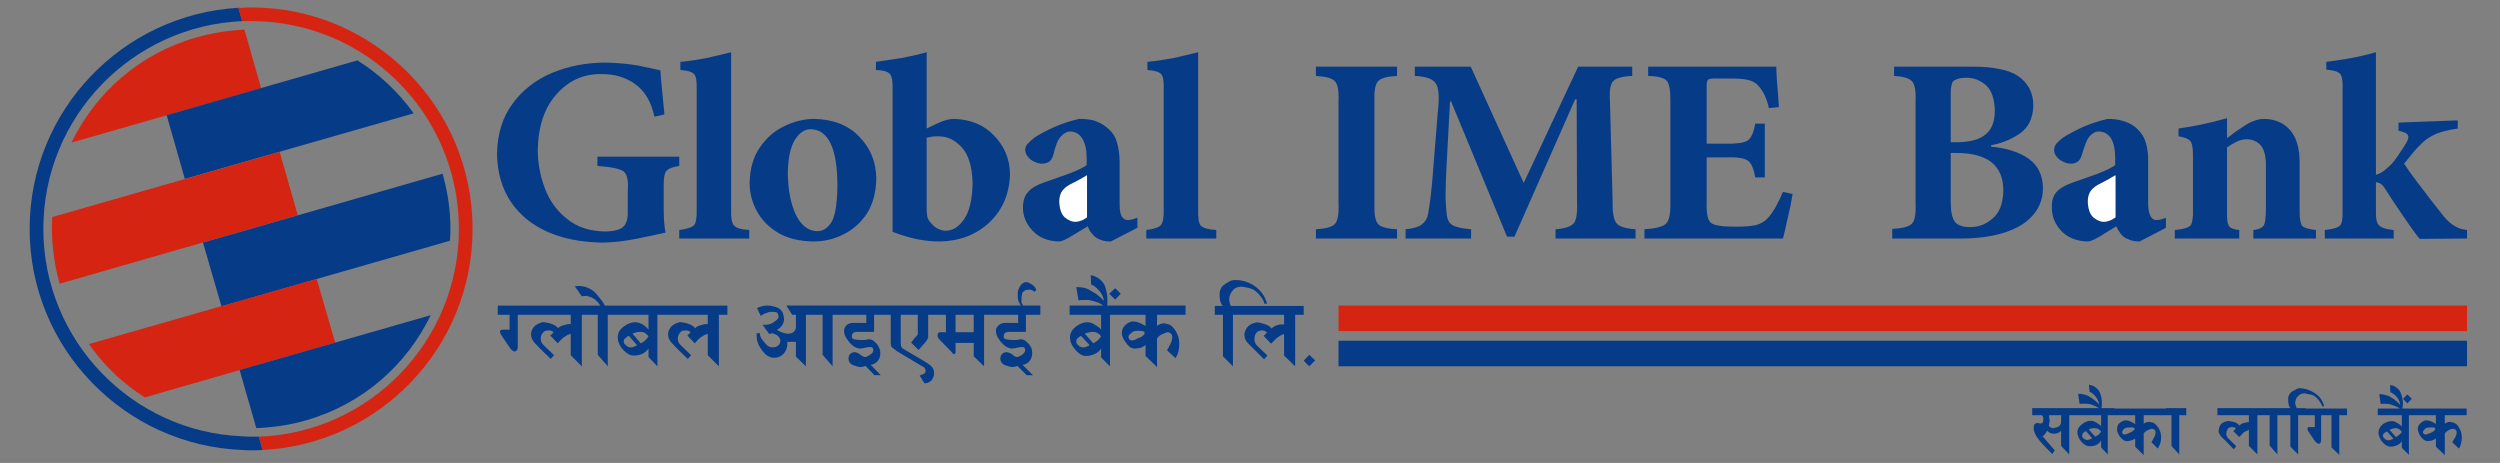 <svg xmlns="http://www.w3.org/2000/svg" viewBox="0 0 675 125" width="675" height="125"><rect x="0" y="0" width="675" height="125" fill="#808080" stroke="none"/><style>.a{fill:#d62413}.b{fill:#063b88}.c{fill:#fff}</style><path class="a" d="m19.3 38.5c6.5-13.4 18.3-24 33.7-28.4 4.3-1.2 8.7-1.9 13-2.1l4.5 15.8z"></path><path class="b" d="m45 31.1l51.5-14.8c5.9 3.7 11.1 8.6 15.2 14.3l-61.8 17.7z"></path><path class="a" d="m80.4 58.1l-64.3 18.5c-1.7-6-2.3-12.1-2-18l61.4-17.6z"></path><path class="b" d="m54.8 65.5l64.7-18.6c1.7 6 2.4 12.1 2 18.1l-61.7 17.7z"></path><path class="a" d="m90.5 92.5l-51.4 14.8c-5.9-3.7-11-8.6-15.1-14.4l61.5-17.6z"></path><path class="b" d="m116.3 85.1c-6.5 13.4-18.3 24-33.7 28.4-4.4 1.3-9 1.9-13.4 2.1l-4.5-15.7zm-108.3-23.3c0-31.9 25-57.9 56.4-59.7l1 3.6c-29.8 1.3-53.7 25.9-53.7 56.1 0 30.1 23.9 54.8 53.7 56q1.2 0.1 2.5 0.1 1 0 2 0l1 3.6q-1.5 0.1-3 0.1-1.2 0-2.4-0.1c-31.9-1.2-57.5-27.5-57.5-59.7z"></path><path class="a" d="m65.5 2.1q1.1-0.1 2.3-0.1c33 0 59.8 26.8 59.8 59.8 0 32-25.1 58.1-56.7 59.7l-1-3.6c30-1.1 54-25.8 54-56.1 0-31-25.1-56.1-56.1-56.1h-0.2q-1.1 0-2.2 0l-1.1-3.6z"></path><path class="b" d="m377.2 64.4v-2.5q-4-0.2-5.1-1.4c-0.8-0.9-1.1-2.7-1-5.7v-27.3c-0.1-2.9 0.2-4.8 1-5.6q1.1-1.2 5.1-1.4v-2.5h-21.9v2.5q3.9 0.2 5.1 1.4 1.2 1.2 1 5.6v27.3q0.2 4.4-1 5.7-1.2 1.2-5.1 1.4v2.5zm64.4 0v-2.5q-4.2-0.3-5.2-1.7-1.1-1.4-1-6.2l-0.7-26.2q-0.3-4.4 0.7-5.7 1-1.4 5.3-1.6v-2.5h-14.6l-14.7 31.4-14.3-31.4h-15.1v2.5q4.6 0.2 5.7 2.1 1.2 1.8 0.5 7.7l-1.1 13.7q-0.4 5.7-0.8 8.9-0.4 3.1-0.7 4.8-0.3 1.8-1.7 2.9-1.3 1-4.4 1.3v2.5h17.7v-2.5q-3.6-0.3-5-1.1-1.4-0.8-1.6-3.1-0.2-1.7-0.3-4.4 0-2.8 0.2-7.2l1-18.7h0.3l15.1 36.5h2l16.4-37.1h0.4l0.1 27.2q0.2 4.8-0.8 6.2-1.1 1.4-5 1.7v2.5zm39.8-12.6q-2 4.8-4.1 7.1-1.3 1.4-3.3 1.9-2.1 0.4-4.8 0.4-2 0-3.9-0.1-1.8-0.2-2.8-0.6-1.1-0.5-1.4-1.9-0.4-1.5-0.3-4v-12.1h4.9q4.5-0.2 6.1 0.8 1.5 0.9 2.1 4.6h2.6v-14.5h-2.6q-0.6 3.6-2.1 4.6-1.6 0.9-6.1 0.8h-4.9v-15.1q-0.1-1.7 0.4-2.2 0.5-0.4 2.6-0.3h3.7q2.9 0 4.5 0.4 1.7 0.4 2.6 1.4 1 1 1.8 2.6 0.8 1.7 1.2 3.6l2.7-0.3q-0.2-3.6-0.5-6.7-0.2-3.1-0.2-4.2h-34.6v2.5q3.9 0.1 5 1.3 1.1 1.2 1 5.8v27.2q0.1 4.4-1.2 5.6-1.2 1.2-5.8 1.5v2.5h37.4q0.5-1.9 1.3-5.6 0.9-3.7 1.3-6.4zm-298-9.5h-22.1v2.5q5.6 0.4 7.1 1.5 1.4 1.2 1.1 5v6.2q0 1.7-0.5 2.7-0.4 0.9-1.2 1.4-0.9 0.5-2 0.7-1.2 0.2-2.4 0.2-6.3-0.1-10.3-3.4-4.1-3.2-6-8.3-1.9-5-1.9-10.4 0.2-9.6 5.1-15 4.8-5.4 11.8-5.4 5.5-0.1 9.4 2.7 3.9 2.8 5.2 8.8l2.7-0.6q-0.4-4.3-0.7-7.2-0.3-2.9-0.4-4.7-2.1-0.5-6-1.3-4-0.7-8.7-0.8-7.9 0-14.6 2.8-6.6 2.8-10.6 8.3-4.1 5.5-4.2 13.6 0.2 11 7.8 17.4 7.6 6.3 20.7 6.5 4.5-0.1 9-1 4.5-0.9 8-1.7-0.3-1.4-0.4-3.1-0.1-1.7-0.1-3.6v-5.4q-0.1-3.5 0.7-4.5 0.8-1 3.5-1.4z"></path><path fill-rule="evenodd" class="b" d="m219.9 32.1q7.7 0.2 12.1 4.8 4.5 4.6 4.6 11.2-0.1 5.7-2.5 9.5-2.5 3.8-6.4 5.7-3.8 1.9-8.1 1.9-5.8-0.1-9.6-2.4-3.8-2.3-5.7-5.9-1.9-3.5-1.9-7.5 0.1-5.7 2.7-9.5 2.6-3.9 6.6-5.8 4-2 8.2-2zm-1.1 2.8q-2.4 0-4.2 2.9-1.8 2.9-1.9 9 0.1 6.6 2.1 11 2.1 4.4 5.6 4.6 2.2 0.2 3.9-2.1 1.7-2.4 1.8-10.1 0-7.5-1.8-11.4-1.9-3.9-5.4-3.9zm34.1-1.5q1.5-0.7 2.6-1 1.1-0.3 2.1-0.3 6.7 0.2 10.8 4.5 4.2 4.3 4.3 10.4-0.2 7.9-5.5 13-5.3 5-13.4 5.2-3 0-6.1-0.6-3-0.6-6.7-2v-38.6q0.1-3-0.7-4-0.8-1-3.8-1.1v-2.2q2.9-0.4 6.7-1 3.8-0.7 7-1.6v20.6zm-2.7 23.2q0 0.7 0.1 1.3 0 0.6 0.2 1c0.2 0.6 0.8 1.3 1.6 2.1q1.2 1.1 3 1.3 3 0.1 5.2-3.1 2.2-3.2 2.3-9.8-0.2-6.8-3-9.7-2.8-3-6.4-2.9-1 0-1.6 0.1-0.6 0.1-1.4 0.3zm59.3 7.8v-2.3q3.1-0.4 3.9-1.3 0.9-1 0.8-4.3v-32.6q0.1-3.1-0.7-3.9-0.8-0.9-3.7-1.1v-2.2q3.2-0.3 6.9-1 3.6-0.8 6.8-1.6v42.4q-0.1 3.5 0.7 4.4 0.9 1 4.2 1.2v2.3zm-126.1 0v-2.3q3.1-0.4 4-1.3 0.8-1 0.7-4.3v-32.6q0.1-3.1-0.7-3.9-0.8-0.9-3.7-1.1v-2.2q3.3-0.3 6.9-1 3.6-0.8 6.8-1.6v42.4q-0.1 3.5 0.8 4.4 0.8 1 4.1 1.2v2.3zm123.7-2.9l-7.2 3.7q-1.5 0-2.6-0.4-1.1-0.4-1.8-1-0.7-0.7-1.2-1.4-0.4-0.7-0.6-1.3-2.3 1.4-4.5 2.7-2.1 1.3-3.2 1.4-4.6-0.1-7.2-2.9-2.6-2.8-2.6-6.2 0-2.8 1.4-4.3 1.3-1.5 4.2-2.5 3.5-1.2 6.8-2.4 3.4-1.3 4.8-2.3v-1.9q0-3.4-1.2-5.3-1.2-1.9-3.3-1.9-0.7 0-1.3 0.4-0.6 0.3-1.1 0.9-0.7 0.7-1.2 2-0.5 1.3-0.9 3-0.4 1.4-1.2 1.9-0.8 0.5-2 0.5-1.5-0.1-2.9-1.1-1.4-1.1-1.5-2.6 0-1 0.7-1.7 0.7-0.8 1.9-1.7 2.1-1.4 5.5-2.9 3.3-1.4 6.5-2.1 2.1 0 3.8 0.4 1.7 0.5 3.1 1.5 2.5 1.8 3.2 4.2 0.8 2.5 0.8 5.6v11.4q0 2.5 0.7 3.4 0.7 0.9 1.6 0.8 0.6 0 1.2-0.2 0.7-0.2 1.3-0.4z"></path><path class="c" d="m293.5 58.7q-1 0.7-1.7 0.9-0.7 0.3-1.5 0.3-1.3 0-2.8-1.2-1.4-1.3-1.5-4.3 0-1.8 0.9-3 0.9-1.1 2.6-1.9 1.1-0.6 2.1-1.1 1-0.6 1.9-1.1z"></path><path fill-rule="evenodd" class="b" d="m537.6 39.6q6.4 0.6 10.2 3.3 3.7 2.7 3.8 7.8 0 3.5-1.8 6.2-1.8 2.7-5 4.4-2.8 1.5-6.7 2.3-4 0.8-8.6 0.8h-18.6v-2.6q4.1-0.2 5.3-1.4 1.2-1.2 1-5.6v-27.3q0.2-4.4-1-5.6-1.1-1.2-4.8-1.4v-2.5h21.3q4.2 0 7 0.6 2.9 0.5 5 1.8 2 1.3 3.2 3.4 1.1 2.1 1.1 4.8-0.2 5.1-3.7 7.5-3.6 2.4-7.7 3.1zm-9.3-1.2q5.3 0 7.8-2.1 2.5-2 2.5-6.4-0.1-4.8-2.4-6.9-2.4-2.1-5.5-2-1.2 0-2.1 0.3-0.9 0.3-1.2 0.6-0.4 0.4-0.5 1.2-0.2 0.7-0.2 1.8v13.5zm-1.6 16.2q0 3.9 1.2 5.4 1.3 1.4 4.3 1.3 3.2 0 5.9-2.4 2.7-2.3 2.8-7.5 0-5-3.2-7.6-3.2-2.5-9.6-2.5h-1.4zm81.7 9.8v-2.3q2.1-0.2 2.8-1.2 0.6-1 0.6-4.7v-11.9q-0.1-3.8-1.6-5.3-1.6-1.4-3.5-1.4-1.4 0-2.7 0.6-1.3 0.6-2.7 1.6v17.2q-0.1 3.1 0.5 4 0.6 0.9 2.8 1.1v2.3h-17.4v-2.3q3.3-0.3 4.2-1.2 0.8-0.9 0.7-4.4v-14.5q0-3.1-0.7-3.9-0.7-0.9-3.2-1.3v-2.1q2.9-0.4 6.3-1.1 3.4-0.7 6.8-1.7v5.4q1-0.7 2.1-1.6 1.2-0.8 2.4-1.6 1.6-1.1 2.9-1.5 1.3-0.5 2.7-0.5 4.4 0.1 7 3.1 2.5 3 2.5 8.6v13.2q0 3.1 0.7 4 0.8 0.8 3.7 1.1v2.3zm44.9 0.1q-1.7-2.1-4.4-6.1-2.8-4.1-5.3-8-0.4-0.5-0.7-0.7-0.3-0.3-0.7-0.3-0.1-0.1-0.3-0.1-0.2-0.1-0.4-0.1v7.6q-0.1 3.3 0.9 4.1 0.9 0.9 3.9 1.2v2.3h-18.6v-2.3q3.2-0.3 4.1-1.2 0.8-0.8 0.7-4.1v-33.1q0.1-2.9-0.7-3.8-0.9-0.9-3.7-1.1v-2.1q2.5-0.3 6-0.9 3.5-0.6 7.4-1.7v33.1q1.3-0.4 2.3-1.2 1-0.8 1.8-1.6 1.2-1.3 2.4-3.2 1.3-1.8 1.9-3 0.6-1.1 0.2-1.8-0.5-0.7-2.5-1.1v-2.2l16-0.6v2.2q-3.3 0.5-5.5 1.3-2.2 0.9-3.8 2.3-1.5 1.4-2.6 2.7-1.1 1.3-2.6 3.2 1.1 1.7 3.2 4.5 2.1 2.8 4.2 5.5 2.2 2.8 3.3 4.2 1.7 2 3.1 2.7 1.3 0.8 3.2 1v2.3zm-68.5-3l-7.1 3.7q-1.5 0-2.6-0.4-1.1-0.4-1.9-1-0.7-0.7-1.1-1.4-0.5-0.7-0.7-1.3-2.3 1.4-4.4 2.7-2.2 1.3-3.2 1.4-4.7-0.1-7.3-2.9-2.5-2.7-2.5-6.2-0.1-2.8 1.3-4.3 1.4-1.5 4.3-2.5 3.5-1.2 6.8-2.4 3.3-1.3 4.7-2.3v-1.9q0-3.4-1.1-5.3-1.2-1.9-3.4-1.9-0.7 0-1.3 0.4-0.6 0.3-1.1 0.9-0.6 0.7-1.1 2-0.5 1.3-1 3-0.4 1.4-1.2 1.9-0.8 0.5-1.9 0.5-1.5-0.1-2.9-1.1-1.4-1.1-1.5-2.5 0-1 0.6-1.8 0.7-0.8 1.9-1.7 2.2-1.4 5.5-2.9 3.3-1.4 6.5-2.1 2.2 0 3.9 0.5 1.6 0.4 3.1 1.4 2.4 1.8 3.2 4.3 0.8 2.4 0.7 5.5v11.4q0.1 2.5 0.8 3.4 0.6 0.9 1.5 0.8 0.6 0 1.3-0.2 0.6-0.2 1.2-0.4z"></path><path class="c" d="m571.2 58.7q-1 0.7-1.7 0.9-0.7 0.3-1.5 0.3-1.3 0-2.8-1.2-1.4-1.3-1.5-4.3 0-1.8 0.9-3 0.9-1.1 2.6-1.9 1.1-0.6 2.1-1.1 0.9-0.6 1.9-1.1z"></path><path class="b" d="m666.1 92v6.9h-304.7v-6.9z"></path><path class="a" d="m666.1 82.5v6.9h-304.7v-6.9z"></path><path fill-rule="evenodd" class="b" d="m196.4 85h-2.3v13.9l-3-3v-5.8q-0.4 0.2-0.8 0.3-0.3 0.2-0.8 0.5-0.6 0.3-1.3 1.1l-0.6 0.7-2-2.1 0.9-0.9q-0.6-0.5-1.4-0.5-0.3 0-0.8 0.1-0.5 0.2-0.9 0.8-0.4 0.6-0.4 1.4 0 0.9 0.7 1.6l2.9 2.8-0.9 1-2.8-2.7-1.7-1.8q-0.8-1-0.8-2 0-0.1 0-0.5 0.2-1.1 1-1.9 0.7-0.6 2-1 0.5-0.1 2.1 0.3 1.6 0.5 2.2 1.3 0.3-0.3 0.5-0.4 0.5-0.3 1-0.4l0.7-0.2q0.4-0.1 0.7-0.1h0.5v-2.5h-13.6v13.9l-2.4-2.5v-2.3q-0.7 1-1.8 1.5-1 0.4-2.3 0.4-1.3 0-2.8-1.6-1.4-1.6-1.4-3.4 0-1.7 1.7-2.9 1.5-1.1 3-1.1 1 0 2.2 0.7 1 0.7 1.4 1.3v-4h-11v13.9l-2.7-3.1v-10.8h-4.3v13.9l-3-3v-5.8q-0.4 0.2-0.8 0.3-0.3 0.2-0.8 0.5c-0.4 0.2-0.8 0.6-1.3 1.1l-0.6 0.7-2-2.1 0.9-0.9q-0.6-0.5-1.4-0.5-0.3 0-0.8 0.1-0.5 0.2-0.9 0.8-0.4 0.6-0.4 1.4 0 0.9 0.7 1.6l2.9 2.8-0.9 1-2.8-2.7-1.7-1.8q-0.8-1-0.8-2 0-0.1 0-0.5 0.2-1.1 1-1.9 0.7-0.6 2-1 0.5-0.1 2.1 0.3 1.6 0.5 2.2 1.3 0.3-0.3 0.5-0.4 0.5-0.3 1-0.4l0.8-0.2q0.3-0.1 0.6-0.1h0.5v-2.5h-14.3v8.6q0 0.4-0.1 0.7-0.1 0.3-0.3 0.4-0.2 0.2-0.4 0.2-0.4 0-0.7-0.3-0.3-0.2-0.5-0.5l-2.5-3.7-0.2-0.4q-0.1-0.3-0.1-0.4 0-0.2 0.1-0.4 0.1-0.1 0.5-0.2h0.5 1.5v-4h-3.2v-2.5h27.7c-0.3-0.5-0.8-1.1-1.2-1.4q-0.4-0.4-0.8-0.6-0.5-0.3-1-0.4l-0.6-0.2q-0.2 0-0.5 0-0.4 0-0.9 0.1l-1.9-2.7q0.6-0.1 1.1-0.1 1.7 0 3.4 1 0.6 0.4 1.1 0.9l1 1.2q0.5 0.6 0.8 1c0.2 0.3 0.5 0.8 0.7 1.2h33.1zm-21.3 5.8q-0.3-0.4-0.7-0.7-0.3-0.3-0.7-0.4-0.5-0.1-0.8-0.1-0.7 0-1.3 0.2-0.6 0.1-0.8 0.3l2.2 2.6q0.3-0.1 0.7-0.4 0.4-0.2 0.7-0.6 0.4-0.4 0.7-0.9zm-3.1 2.4l-2.2-2.5q-0.3 0-0.8 0.5-0.6 0.4-0.6 0.9 0 0.7 0.6 1.1 0.5 0.5 1.2 0.6 0.5 0.1 1.4-0.4 0.2 0 0.4-0.2zm107.8-14.9l-0.5 0.5q-0.3-0.3-0.6-0.4-0.4-0.2-0.7-0.2-0.5 0-0.9 0.1-0.3 0-0.6 0.3-0.3 0.2-0.5 0.5-0.1 0.4-0.2 1.3 0 0.9 0 1.2c0.1 0.2 0.2 0.6 0.4 0.9h4.7v2.5h-3.9v4.6h-4.4q-0.7 0-1.1 0.2-0.4 0.2-0.5 0.9-0.1 0.7 0.6 0.9 0.7 0.2 1.8 0.2 0.5 0 1 0l1.2-0.2q0.6 0 1.1 0.3 0.4 0.3 1 0.9 0.5 0.6 0.8 1.2 0.2 0.6 0.2 1.4 0 1.3-0.9 2.3-0.7 0.7-1.7 0.8l2.8 2.8h-1.7l-2.5-2.5q-0.7 0.3-1.4 0.3-0.5 0-1.3-0.3-0.8-0.2-1.3-0.6-0.6-0.6-0.6-1.3 0-1.5 1.4-1.8 0.1 0 0.3 0 0.6 0 1.5 0.6 0.8 0.7 1.3 0.7 0.3-0.1 0.4-0.1 0.8-0.3 1.3-0.8 0.5-0.4 0.5-1 0-0.4-0.2-0.6-0.2-0.2-0.6-0.2-0.4 0-1 0.1-1.3 0.3-1.7 0.3h-0.3q-1.1-0.2-1.9-0.9-0.3-0.3-0.9-0.9-0.5-0.8-0.8-1.2-0.5-0.9-0.5-1.7 0-0.4 0.1-0.7 0.7-1.5 2.4-1.5h3.5v-2.2h-9.2v13.9l-2.8-2.7v-3.6h-4.9v2.4q0 0.5-0.3 0.6-0.2 0.1-0.5-0.2l-0.3-0.4-3.4-3.5q-0.5-0.6-0.3-1.2 0-0.6 0.6-0.6h1.6v-4.7h-4.8v6.2q-0.2 0.3-0.2 0.4-0.1 0.2-0.3 0.5l-0.4 0.5-1.7 1.9-2-2 1.1-1.4 0.4-0.4q0.2-0.2 0.3-0.4 0-0.2 0-0.4v-4.9h-4.6v7.4q0 0.9 0.2 1.3c0.1 0.2 0.3 0.4 0.5 0.5l5.6 3.3q1.3 0.8 1.9 1.3 0.8 0.8 0.8 1.9 0 0.7-0.2 1.1-0.1 0.4-0.5 0.9-0.8 0.8-1.9 0.8l-1.3-2.1 1-0.4q0.6-0.2 0.6-0.9 0-0.3-0.2-0.7-0.2-0.3-0.7-0.5l-6.2-3.7q-0.4-0.2-0.9-0.6l-0.8-0.6q-0.4-0.3-0.5-0.6-0.1-0.4-0.1-1v-7.4h-4.5v4.6h-4.4q-0.7 0-1.1 0.2-0.4 0.2-0.5 0.9-0.1 0.7 0.6 0.9 0.7 0.2 1.8 0.2 0.5 0 1 0l1.2-0.2q0.6 0 1.1 0.3 0.4 0.3 1 0.9 0.5 0.6 0.7 1.2 0.3 0.6 0.3 1.4 0 1.3-0.9 2.3-0.8 0.7-1.7 0.8l2.7 2.8h-1.7l-2.4-2.5q-0.8 0.3-1.4 0.3-0.6 0-1.3-0.3-0.8-0.2-1.3-0.6-0.6-0.6-0.6-1.3 0-1.5 1.4-1.8 0.1 0 0.3 0 0.6 0 1.4 0.6 0.9 0.7 1.4 0.7 0.3-0.1 0.4-0.1 0.7-0.3 1.3-0.8 0.5-0.4 0.5-1 0-0.4-0.2-0.6-0.2-0.2-0.7-0.2-0.3 0-0.9 0.1-1.3 0.3-1.7 0.3h-0.3q-1.1-0.2-1.9-0.9-0.3-0.3-0.9-0.9-0.5-0.8-0.8-1.2-0.5-0.9-0.5-1.7 0-0.4 0.1-0.7 0.6-1.5 2.3-1.5h3.6v-2.2h-9.1v13.9l-2.7-3.1v-10.8h-4.5v13.9l-2.7-2.6v-4h-2.4q0.1 0.2 0.1 0.6 0 1.4-1 2.6-1.1 1.1-2.5 1.1-1.2 0-2.1-0.7-0.8-0.6-1.6-1.8-1.1-1.6-1.1-3.3 0-0.6 0-0.8l0.8-0.1q0.1 0.7 0.3 1.2 0.3 0.5 0.8 1.1 0.6 0.8 1 1.1 0.7 0.5 1.4 0.5 0.9 0 1.5-0.5 0.6-0.5 0.6-1.3 0-0.7-0.7-1.3-0.7-0.6-1.5-0.7-0.4 0-0.8 0.2l-1.8-2.5q0.2 0 0.7 0 1 0 2-0.5 0.9-0.6 1.1-0.8 0.6-0.5 0.5-1.1-0.1-0.6-0.4-0.9-0.4-0.2-0.9-0.2-0.5 0-1.1 0-0.5 0.2-1.4 0.5-0.8 0.4-1 0.6l-1-2.1q0.5-0.3 1.3-0.5 0.8-0.2 1.5-0.2 0.3 0.1 0.5 0 1.4 0.2 2.3 0.6 1 0.5 1.4 1.5 0.1 0.3 0.2 0.8 0.1 0.5 0.1 0.7 0 0.9-0.5 1.7-0.5 0.8-1.4 1.2 0.2 0.3 1.2 0.7 1 0.4 1.8 0.4 0.9 0 1.5-0.5 0.6-0.5 0.6-1.3v-3.3h-1l-1.6-2.5h63.3c-0.2-0.4-0.5-0.9-0.6-1.2q-0.2-0.5-0.2-1.2v-0.9q0-0.6 0.1-0.8 0-0.2 0.3-0.7 0.3-0.7 0.7-1 0.5-0.5 1.1-0.5 0.4 0 0.7 0.1 0.3 0.2 0.9 0.5 0.9 0.6 1.2 1.5zm-21.8 6.7v4.7h4.9v-4.7zm40.8-6.1q0.2 1 0.2 1.7 0 0.6 0 0.9c0 0.2 0 0.6-0.1 1h21.2v2.5h-7.7v3q0.9-0.7 1.9-0.7 0.2 0 0.5 0.1 0.4 0.1 0.8 0.2 0.4 0.1 0.8 0.5 0.4 0.3 1 1.2 1 1.6 1 3.4 0 1.2-0.2 2.1-0.2 0.9-0.8 1.9l-2.3-2.1 0.9-1.7q0.5-1 0.5-1.9 0-0.8-0.6-1.1-0.2-0.2-0.6-0.2-0.3 0-0.5 0.1-0.6 0.3-0.9 0.4-1 0.4-1.5 1.2v7.7l-3.1-3v-3q-0.5 0.5-1.3 0.8-0.8 0.2-1.6 0.2-0.4 0-0.7-0.1-0.8-0.2-1.7-1.5-1.1-1.4-1.1-2.6 0-1.1 0.7-1.9 0.7-0.8 1.9-1.2 0.3 0 0.5 0 0.9 0 2.2 0.6 0.4 0.2 1.1 0.6v-3h-9.6v13.9l-2.4-2.4v-2.4q-0.7 1.1-1.8 1.5-1.1 0.5-2.3 0.5-1.4 0-2.8-1.6-1.5-1.7-1.5-3.4 0-1.7 1.7-3 1.5-1.1 3-1.1 1.1 0 2.2 0.8 1.1 0.6 1.5 1.2v-4h-8.5v-2.5h9.1c-0.4-0.2-0.9-0.6-1.4-0.8q-0.8-0.3-1.7-0.5-1-0.3-1.9-0.2h-1l-0.7 0.1-0.6-3.6q1.4 0 2.5 0.3 0.6 0.2 1.1 0.5 0.2 0.1 1.7 1 1.2 0.9 2.2 1.9-0.4-2-2-3.4-0.3-0.3-0.7-0.6-0.4-0.2-0.8-0.4l-0.1-2.5q0.8 0.1 1.5 0.5 0.7 0.3 1.4 1 0.6 0.6 0.9 1.3 0.3 0.8 0.5 1.8zm-4.6 14.3l-2.3-2.5q-0.2 0-0.8 0.5-0.5 0.4-0.5 0.9 0 0.7 0.5 1.1 0.5 0.5 1.2 0.6 0.6 0.1 1.5-0.4 0.1 0 0.4-0.2zm3.1-2.4q-0.3-0.4-0.7-0.7-0.4-0.3-0.8-0.4-0.4-0.1-0.8-0.1-0.6 0-1.2 0.2-0.6 0.1-0.9 0.3l2.3 2.6q0.2-0.1 0.6-0.4 0.4-0.2 0.8-0.6 0.4-0.4 0.7-0.9zm11.7-0.6v-0.6q-0.1-0.1-0.6-0.2-0.5-0.1-0.9-0.1-1.1 0-1.7 0.3-0.4 0.3-0.8 0.7-0.3 0.3-0.3 0.7 0 0.3 0.2 0.6 0.2 0.3 0.7 0.3 0.4 0 0.7-0.1l1-0.5 0.8-0.3q0.5-0.3 0.9-0.8zm-6.4-10.9l-1.5 1.6-1.6-1.6 1.6-1.5zm39.5 2.7h-0.7q-0.2-1-1.2-2.2-1.2-1.5-2.5-1.9-0.5-0.2-1.3-0.3-0.7-0.2-1.2-0.2-0.8 0-1.4 0.3-0.6 0.2-1 0.8-0.9 1-0.9 2.3 0 0.9 0.4 1.8h19.7v2.4h-2.3v13.9l-3-2.9v-5.8q-0.4 0.1-0.8 0.3-0.3 0.2-0.8 0.5-0.5 0.3-1.2 1.1l-0.7 0.7-2-2.1 0.9-0.9q-0.6-0.6-1.4-0.6-0.3 0-0.8 0.2-0.5 0.1-0.9 0.8-0.3 0.6-0.3 1.4 0 0.9 0.6 1.6l2.9 2.8-0.9 1-2.8-2.8-1.7-1.7q-0.8-1-0.8-2 0-0.1 0-0.5 0.3-1.2 1-1.9 0.7-0.7 2-1 0.6-0.2 2.1 0.3 1.6 0.4 2.2 1.3 0.4-0.3 0.5-0.4 0.5-0.3 1-0.5l0.8-0.2q0.3 0 0.6 0h0.5v-2.6h-13.8v13.9l-2.7-2.7v-11.2h-2.2v-2.4h2.1q-0.5-0.7-0.7-1.5-0.1-0.8-0.1-1.8 0-1.1 0.8-2.1 0.7-0.6 2-1.3 0.6-0.3 1.5-0.3 1.1 0 2.3 0.3 1.3 0.4 2.4 1 1.5 1 2.4 2.2 0.9 1.1 1.4 2.9zm13 15.3l-1.6 1.6-1.5-1.5 1.5-1.6zm310.9 14.8h-5.9v2.3q0.7-0.5 1.4-0.5 0.2 0 0.5 0.1 0.2 0 0.5 0.1c0.2 0.1 0.4 0.2 0.7 0.4q0.3 0.2 0.7 0.9 0.8 1.3 0.8 2.6 0 1-0.2 1.6-0.1 0.8-0.6 1.5l-1.8-1.7 0.8-1.3q0.4-0.7 0.4-1.4 0-0.6-0.5-0.8-0.2-0.1-0.5-0.1-0.2 0-0.4 0-0.4 0.2-0.7 0.3-0.7 0.4-1.1 0.9v5.9l-2.4-2.3v-2.2q-0.4 0.3-1 0.5-0.6 0.2-1.2 0.2-0.3 0-0.5-0.1c-0.5-0.1-0.9-0.5-1.4-1.1q-0.7-1.1-0.8-2 0-0.9 0.6-1.5 0.6-0.6 1.4-0.9 0.3 0 0.4 0 0.7 0 1.7 0.5 0.3 0.1 0.8 0.5v-2.4h-5.5v-1.8h13.8zm-8.5 3.9v-0.4c-0.1-0.1-0.2-0.1-0.5-0.2q-0.3 0-0.7 0-0.8 0-1.3 0.2-0.3 0.2-0.5 0.5-0.3 0.3-0.3 0.6 0 0.2 0.2 0.4 0.1 0.2 0.5 0.2 0.3 0 0.5-0.1 0.3-0.1 0.8-0.3 0.5-0.2 0.6-0.3 0.4-0.2 0.7-0.6zm-6.3-8.3l-1.2 1.2-1.2-1.2 1.2-1.2zm-2.6-0.2q0.2 0.7 0.2 1.3 0 0.4 0 0.7-0.1 0.2-0.2 0.8h3.6v1.8h-1.8v10.7l-1.9-1.9v-1.8q-0.5 0.8-1.3 1.1-0.8 0.4-1.8 0.4-1 0-2.1-1.2-1.1-1.3-1.1-2.6 0-1.3 1.2-2.3 1.2-0.8 2.4-0.8 0.8 0 1.6 0.6c0.6 0.3 0.9 0.6 1.1 0.9v-3.1h-6.5v-1.8h6q-0.6-0.4-1.2-0.6c-0.4-0.2-0.8-0.3-1.3-0.5q-0.7-0.2-1.4-0.2h-0.8q-0.3 0.1-0.5 0.1l-0.4-2.7q1 0 1.8 0.3 0.5 0.1 0.9 0.3 0.1 0.1 1.3 0.8 0.9 0.7 1.7 1.5-0.3-1.6-1.5-2.7-0.3-0.2-0.6-0.4-0.3-0.2-0.6-0.3l-0.1-1.9q0.7 0 1.2 0.3 0.5 0.3 1.1 0.8 0.4 0.5 0.6 1 0.3 0.6 0.4 1.4zm-0.1 9.1q-0.2-0.3-0.5-0.6-0.3-0.1-0.6-0.3-0.3-0.1-0.6-0.1c-0.3 0-0.6 0.1-1 0.2q-0.4 0.1-0.6 0.3l1.7 1.9q0.2-0.1 0.5-0.3 0.3-0.2 0.6-0.5 0.3-0.2 0.5-0.6zm-2.3 1.8l-1.7-1.9q-0.2 0-0.7 0.4-0.4 0.3-0.4 0.7 0 0.5 0.4 0.8 0.4 0.4 1 0.5 0.4 0 1.1-0.3 0.1-0.1 0.3-0.2zm-12.5-6.3h-2.1v10.7l-2.1-2v-8.7h-2.8v6.7q0 0.3-0.1 0.5 0 0.3-0.2 0.4-0.2 0.1-0.4 0.1-0.2 0-0.4-0.2-0.2-0.1-0.5-0.4l-1.9-2.8q0-0.2-0.1-0.3-0.1-0.2-0.1-0.4 0-0.1 0.1-0.2 0.1-0.2 0.3-0.2h1.6v-3.2h-2.5v-1.8h11.2zm-6.2-2.4h-0.5q-0.2-0.7-0.9-1.6-0.9-1.2-1.9-1.5-0.4-0.1-1-0.2-0.5-0.1-0.9-0.2-0.6 0-1.1 0.2-0.4 0.2-0.8 0.6-0.7 0.8-0.7 1.9 0.1 0.6 0.4 1.3h2.4v1.9h-2v10.6l-2.1-2.1v-8.5h-1.6v-1.9h1.6q-0.4-0.5-0.5-1.1-0.1-0.6-0.1-1.4 0-0.9 0.6-1.6 0.5-0.5 1.6-1 0.4-0.3 1.1-0.3 0.8 0.1 1.7 0.3 1 0.3 1.8 0.8 1.2 0.7 1.9 1.6 0.7 0.9 1 2.2zm-10.7 2.4h-1.9v10.6l-2.1-2.4v-8.2h-1.6v-1.9h5.6zm-5.6 0h-1.7v10.6l-2.3-2.3v-4.4q-0.3 0.2-0.5 0.3-0.3 0.1-0.7 0.3-0.4 0.3-0.9 0.9-0.2 0.2-0.5 0.5l-1.6-1.6 0.7-0.7q-0.4-0.4-1-0.4-0.3 0-0.6 0.1-0.5 0.1-0.7 0.6-0.3 0.5-0.3 1.1 0 0.7 0.5 1.2l2.2 2.2-0.7 0.8-2.1-2.2q-0.7-0.6-1.3-1.3-0.7-0.8-0.7-1.5 0-0.1 0.1-0.4c0.1-0.6 0.3-1.1 0.7-1.5q0.6-0.5 1.5-0.7 0.5-0.1 1.7 0.2 1.2 0.3 1.6 1c0.2-0.2 0.3-0.3 0.4-0.3q0.4-0.3 0.8-0.4 0.3-0.1 0.6-0.1 0.2-0.1 0.4-0.1h0.4v-1.9h-8.5v-1.9h12.5zm-20.9 0h-1.9v10.6l-2.1-2.3v-8.3h-1.5v-1.9h5.5zm-5.5 0h-6v2.3q0.7-0.5 1.5-0.5 0.1 0 0.4 0.1 0.2 0 0.6 0.1c0.2 0.1 0.4 0.2 0.6 0.4q0.3 0.2 0.8 0.9 0.8 1.2 0.8 2.6 0 1-0.2 1.6-0.2 0.7-0.7 1.5l-1.7-1.7 0.7-1.3q0.4-0.7 0.4-1.4 0-0.6-0.5-0.8-0.2-0.1-0.4-0.1-0.2 0-0.4 0-0.5 0.2-0.7 0.3-0.7 0.3-1.2 0.9v5.9l-2.3-2.3v-2.2q-0.4 0.3-1 0.5-0.7 0.2-1.2 0.2-0.4 0-0.6-0.1c-0.4-0.1-0.8-0.5-1.3-1.1q-0.8-1.1-0.8-2 0-0.9 0.5-1.5 0.6-0.6 1.5-0.9 0.2 0 0.4 0 0.7 0 1.6 0.5 0.4 0.1 0.9 0.5v-2.4h-5.6v-1.8h13.9zm-8.5 3.9v-0.4c-0.1-0.1-0.3-0.1-0.5-0.2q-0.4 0-0.7 0-0.9 0-1.3 0.2-0.4 0.2-0.6 0.5-0.2 0.3-0.2 0.6 0 0.2 0.1 0.4 0.1 0.2 0.6 0.2 0.2 0 0.5-0.1 0.2-0.1 0.7-0.3 0.5-0.2 0.6-0.3 0.4-0.2 0.8-0.6zm-8.9-8.6q0.1 0.7 0.1 1.3 0 0.4 0 0.7 0 0.3-0.1 0.8h3.5v1.9h-1.8v10.6l-1.8-1.9v-1.8q-0.6 0.8-1.4 1.2-0.8 0.3-1.7 0.3-1.1 0-2.2-1.2-1.1-1.3-1.1-2.6 0-1.3 1.3-2.2 1.1-0.9 2.3-0.9 0.8 0 1.7 0.6c0.5 0.3 0.9 0.6 1.1 0.9v-3h-6.5v-1.9h5.9q-0.6-0.4-1.1-0.6c-0.4-0.2-0.8-0.3-1.3-0.5q-0.7-0.1-1.5-0.1h-0.7q-0.4 0-0.6 0.1l-0.4-2.8q1 0 1.9 0.3 0.5 0.1 0.8 0.3 0.2 0.1 1.3 0.8 0.9 0.7 1.7 1.5-0.3-1.6-1.5-2.7-0.3-0.2-0.5-0.4-0.3-0.2-0.6-0.3l-0.2-1.9q0.7 0.1 1.2 0.3 0.5 0.3 1.1 0.8 0.5 0.5 0.7 1.1 0.2 0.5 0.4 1.3zm-0.1 9.1q-0.3-0.3-0.5-0.5-0.3-0.2-0.6-0.3-0.4-0.1-0.6-0.1c-0.4 0-0.7 0-1 0.1q-0.5 0.1-0.6 0.3l1.7 1.9q0.2-0.1 0.5-0.3 0.3-0.1 0.6-0.4 0.2-0.3 0.5-0.7zm-2.4 1.8l-1.7-1.9q-0.2 0-0.6 0.4-0.4 0.3-0.4 0.7-0.1 0.5 0.4 0.9 0.4 0.3 0.9 0.4 0.4 0 1.1-0.3 0.1 0 0.3-0.2zm-4.1-6.2h-2.1v10.6l-2.2-2.3v-4.1q-0.7 0.8-2 0.8-1 0-1.8-0.8-0.2 0.5-0.7 1.1-0.2 0.2-0.5 0.4l3.3 3.8-0.7 1-2.7-2.8q-1-1.1-1.7-2.2-0.6-1.2-0.6-2 0-0.7 0.2-1 0.2-0.3 0.8-0.4 0.1-0.1 0.5 0.1 0.3 0.1 0.6 0 0.3-0.1 0.4-0.4 0.1-0.2 0.1-0.7 0.1-0.6-0.4-1.1h-2.6v-1.9h12.1zm-4.3 1.8v-1.8h-3.3q0.1 0.3 0.1 0.6 0 0.3 0.1 0.8 0 0.6-0.1 0.8-0.1 0.4-0.1 0.7 0.5 0.6 1.3 0.6 0.2 0 0.3-0.1 1.7-0.3 1.7-1.6zm-293.6-24.2v-4.7"></path></svg>